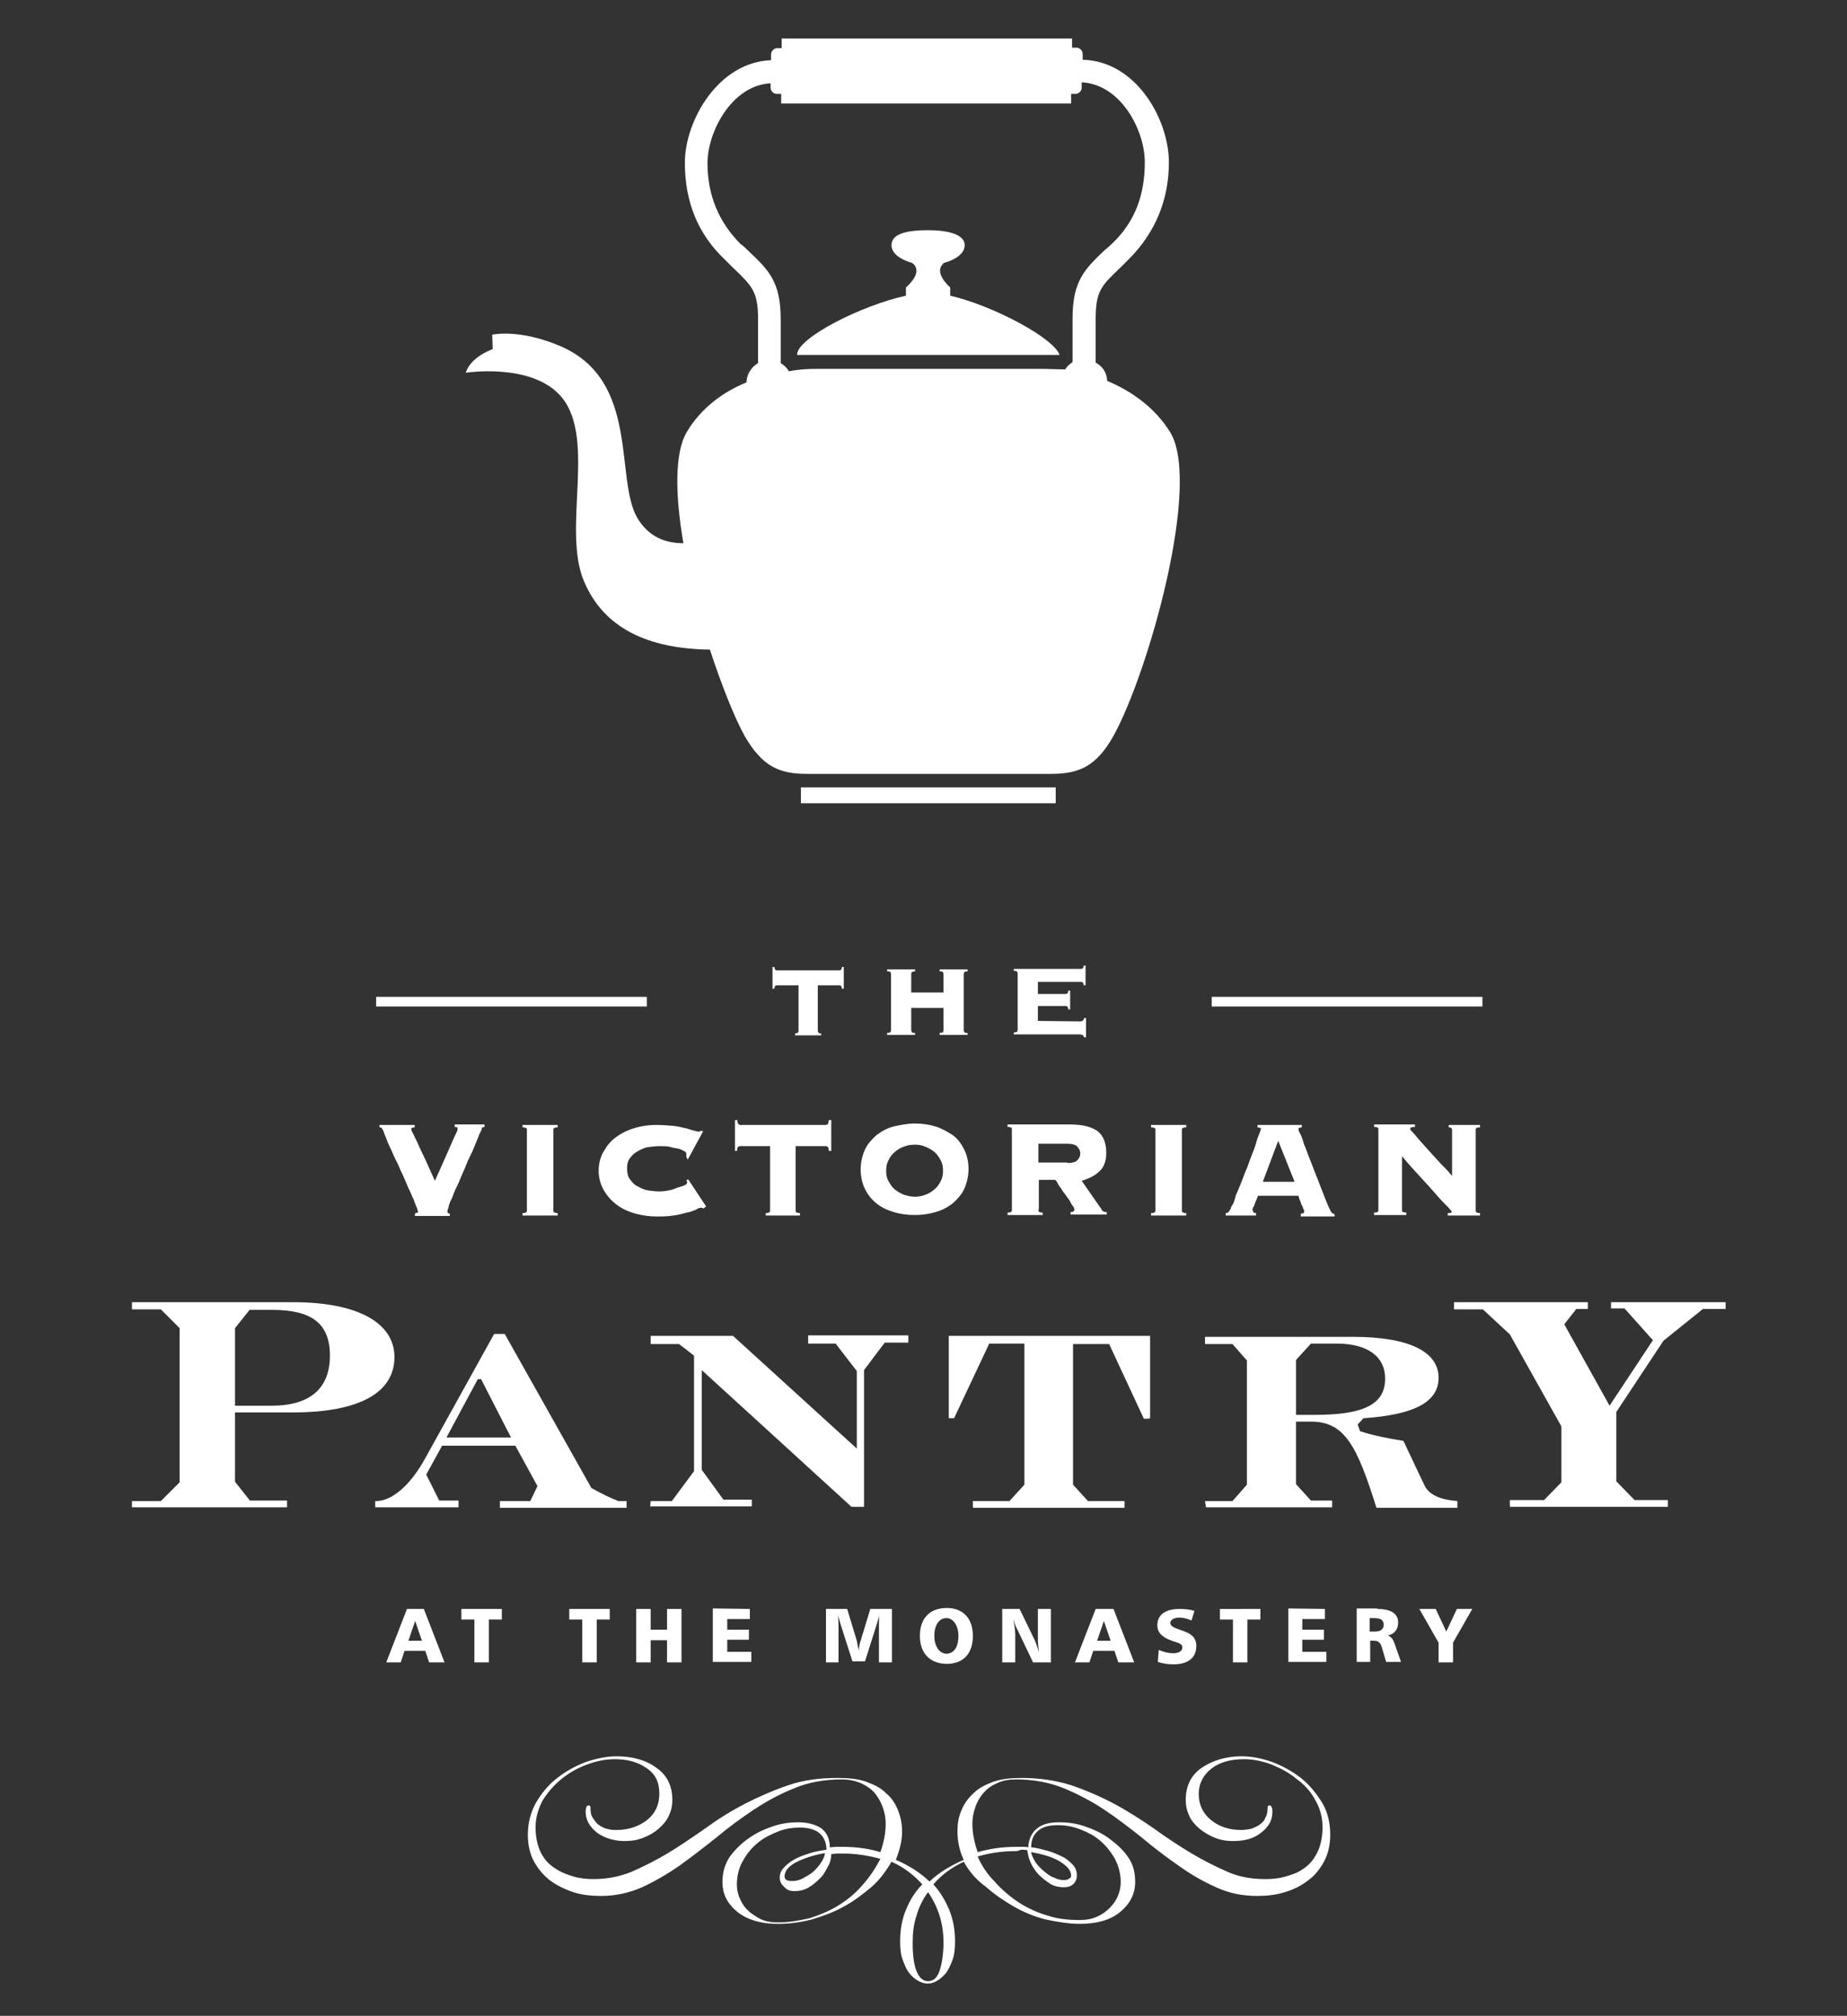 <?xml version="1.0" encoding="utf-8"?>
<!-- Generator: Adobe Illustrator 21.1.0, SVG Export Plug-In . SVG Version: 6.00 Build 0)  -->
<svg version="1.1" id="Layer_1" xmlns="http://www.w3.org/2000/svg" xmlns:xlink="http://www.w3.org/1999/xlink" x="0px" y="0px"
	 viewBox="0 0 383.5 418.6" style="enable-background:new 0 0 383.5 418.6;" xml:space="preserve">
<rect x="0" y="0" width="383.5" height="418.6" fill="#333333" stroke="none"/>
<style type="text/css">
	.st0{fill:#FFFFFF;}
</style>
<g>
	<g>
		<path class="st0" d="M88,334.1l4.3,11.1h-3.2l-0.8-2.4H84l-0.8,2.4h-3l4.3-11.1H88z M84.8,340.7h2.8l-1.4-4.1L84.8,340.7z"/>
		<path class="st0" d="M104.2,334.1v2.2h-2.7v8.9h-3v-8.9h-2.7v-2.2H104.2z"/>
		<path class="st0" d="M126.6,334.1v2.2h-2.7v8.9h-3v-8.9h-2.7v-2.2H126.6z"/>
		<path class="st0" d="M135.1,334.1v4.3h3.4v-4.3h3v11.1h-3v-4.6h-3.4v4.6h-3v-11.1H135.1z"/>
		<path class="st0" d="M155.7,334.1v2.1H151v2.2h4.5v2.1H151v2.5h5v2.1H148v-11.1L155.7,334.1L155.7,334.1z"/>
		<path class="st0" d="M175.9,334.1l2,6.6c0.1,0.5,0.2,1.2,0.4,2c0.1-0.9,0.2-1.5,0.4-2l2-6.6h4.5v11.1h-2.7v-7.5
			c0-0.7,0-1.5,0.1-2.4c-0.1,0.7-0.4,1.3-0.5,1.8l-2.5,7.9h-2.6l-2.5-7.8c-0.1-0.5-0.4-1.2-0.5-1.9c0.1,1.3,0.1,2,0.1,2.4v7.5h-2.6
			v-11.1H175.9z"/>
		<path class="st0" d="M202,339.7c0,3.7-2,5.8-5.4,5.8c-3.4,0-5.6-2.1-5.6-5.8s2.1-5.8,5.6-5.8C199.9,333.9,202,336,202,339.7z
			 M194,339.7c0,2.2,1.1,3.7,2.5,3.7c1.5,0,2.5-1.3,2.5-3.7c0-2.2-1.1-3.7-2.5-3.7S194,337.3,194,339.7z"/>
		<path class="st0" d="M211.7,334.1l3.2,6.6c0.2,0.5,0.5,1.3,0.8,2.4c-0.1-1.1-0.2-2-0.2-2.7v-6.3h2.7v11.1h-3.7l-3.3-6.9
			c-0.4-0.7-0.6-1.4-0.8-2.2c0.2,1.4,0.4,2.5,0.4,3.3v5.8h-2.7v-11.1L211.7,334.1L211.7,334.1z"/>
		<path class="st0" d="M231.2,334.1l4.3,11.1h-3.3l-0.8-2.4H227l-0.8,2.4h-3l4.3-11.1H231.2z M227.8,340.7h2.8l-1.4-4.1L227.8,340.7
			z"/>
		<path class="st0" d="M247.4,336.5c-0.9-0.4-1.8-0.6-2.5-0.6c-1.2,0-1.9,0.5-1.9,1.1c0,0.5,0.4,0.8,1.1,1.1
			c1.3,0.5,2.2,0.7,3.1,1.3c0.8,0.6,1.2,1.3,1.2,2.4c0,2.4-1.7,3.8-4.7,3.8c-1.1,0-2.1-0.1-3.3-0.5l0.2-2.5c1.1,0.5,2.1,0.7,3,0.7
			c1.2,0,1.9-0.5,1.9-1.2c0-0.8-0.8-0.9-2.2-1.4c-2-0.7-3-1.7-3-3.2c0-2.2,1.7-3.4,4.6-3.4c1.1,0,2.1,0.1,3.1,0.4L247.4,336.5z"/>
		<path class="st0" d="M261.7,334.1v2.2H259v8.9h-3v-8.9h-2.7v-2.2H261.7z"/>
		<path class="st0" d="M275.1,334.1v2.1h-4.7v2.2h4.5v2.1h-4.5v2.5h5v2.1h-7.9v-11.1L275.1,334.1L275.1,334.1z"/>
		<path class="st0" d="M285.9,334.1c2.8,0,4.4,0.9,4.4,2.8c0,1.4-0.7,2.4-2.1,2.7c0.8,0.4,1.1,0.9,1.4,1.8l1.3,3.7h-3.1l-0.9-3.1
			c-0.4-1.1-0.8-1.3-1.9-1.3h-0.5v4.4h-2.8V334h4.3V334.1z M284.3,338.8h1.1c1.3,0,1.9-0.5,1.9-1.4c0-1.1-0.7-1.4-2.2-1.4h-0.7
			V338.8z"/>
		<path class="st0" d="M298.1,334.1l2.2,4.7l2.2-4.7h3.2l-4,7v4.1h-3v-4.1l-4-7H298.1z"/>
	</g>
	<g>
		<path class="st0" d="M27.4,311.7h6l3.9-3.9v-32l-3.9-3.9h-6v-1.5h33.4c13.7,0,21.1,4.4,21.1,11.4c0,7.3-7.1,11.5-21.2,11.5H48.8
			v14.4l3.1,3.9h7.7v1.4H27.4V311.7z M51.9,271.9l-3.1,3.9v16.1h7.6c8.1,0,12.1-3.7,12.1-10.4s-3.8-9.5-12-9.5h-4.6V271.9z"/>
		<path class="st0" d="M77.9,311.7c0.1,0,0.1,0,0.2,0c3.2,0,7-3.1,10.2-8.9l14.3-25.8h2.2l18,32c2.2,1.2,4,2.1,5.6,2.7h1.7v1.4
			h-26.3v-1.4h6.3l1.5-3.1l-4.6-8.4H91.8l-3.3,6l2.7,5.4h4v1.4H77.9V311.7z M106.1,298.5l-6.2-12.1h-0.7l-6.5,12.1H106.1z"/>
		<path class="st0" d="M135.1,311.7h4.4l4.6-6.2v-24l-3.1-2.4h-5.9v-1.7h17.1l25.7,23.4v-16.1l-4.4-5.7h-5.7v-1.7h20.8v1.5h-4.9
			l-4.3,5.7v28.4h-2.6l-31.1-28.4v20.7l4.5,6.2h5.9v1.4h-21.1L135.1,311.7L135.1,311.7z"/>
		<path class="st0" d="M238.6,294.6h-1.1l-7.2-15.5h-7.5v29.2l3.1,3.4h7.6v1.4H202v-1.4h7.6l3.1-3.4V279h-7.3l-7.3,15.5h-1.1v-17.1
			h41.8v17.1H238.6z"/>
		<path class="st0" d="M250.2,311.7h5.7l3-3.4v-25.8l-3-3.4h-5.7v-1.5h30.7c11.7,0,17.8,3.1,17.8,8.5c0,5.1-5.2,7.7-15.6,8.4
			l-1.2,1.3l0.5,1.4c2.8,0.9,5.8,1.5,9,2l4.3,9.1c0.9,2,3.1,3.1,6.9,3.4v1.4h-16.8c-4-12.7-6.5-17.9-13.6-17.9h-3.1v13l3.1,3.4h4.4
			v1.4h-26.2L250.2,311.7L250.2,311.7z M273,293.8c9.6,0,14.6-1.9,14.6-7.5c0-4.6-3.6-7.3-10.1-7.3h-5.3l-3.1,3.4v11.4H273z"/>
		<path class="st0" d="M320.4,311.7l3.8-3.9v-11.6l-10.7-19.1l-5.6-5.2h-6v-1.5h27.8v1.4h-2.4l-2.5,3.2l9.4,16.9l9-13.6l-5.9-6.6
			h-2.8v-1.3h23.8v1.4h-4.7l-8.2,6.6l-9.8,14.8v14.4l3.8,3.9h6.9v1.4h-32.8v-1.4h7V311.7z"/>
	</g>
	<g>
		<path class="st0" d="M174.2,201.5c0.1,0,0.2,0,0.4-0.1c0.1-0.1,0.2-0.2,0.2-0.6h0.4v4.5h-0.4c0-0.2-0.1-0.5-0.2-0.6
			c-0.1-0.1-0.2-0.1-0.4-0.1h-4.4v9.4c0,0.2,0.1,0.4,0.2,0.5c0.1,0.1,0.4,0.1,0.5,0.1v0.4h-5.4v-0.4c0.1,0,0.4-0.1,0.5-0.1
			c0.1-0.1,0.2-0.2,0.2-0.5v-9.4h-4.4c-0.1,0-0.2,0-0.4,0.1c-0.1,0.1-0.2,0.2-0.2,0.6h-0.4v-4.5h0.4c0,0.2,0.1,0.5,0.2,0.6
			c0.1,0.1,0.2,0.1,0.4,0.1H174.2z"/>
		<path class="st0" d="M189.2,213.9c0,0.2,0.1,0.4,0.2,0.5c0.1,0.1,0.4,0.1,0.6,0.1v0.4h-5.8v-0.4c0.2,0,0.5-0.1,0.6-0.1
			c0.1-0.1,0.2-0.2,0.2-0.5v-11.6c0-0.2-0.1-0.4-0.2-0.5c-0.1-0.1-0.4-0.1-0.6-0.1v-0.4h5.8v0.4c-0.2,0-0.5,0.1-0.6,0.1
			c-0.1,0.1-0.2,0.2-0.2,0.5v3.8h6.7v-3.8c0-0.2-0.1-0.4-0.2-0.5c-0.1-0.1-0.4-0.1-0.6-0.1v-0.4h5.8v0.4c-0.2,0-0.5,0.1-0.6,0.1
			c-0.1,0.1-0.2,0.2-0.2,0.5v11.6c0,0.2,0.1,0.4,0.2,0.5c0.1,0.1,0.4,0.1,0.6,0.1v0.4h-5.8v-0.4c0.2,0,0.5-0.1,0.6-0.1
			c0.1-0.1,0.2-0.2,0.2-0.5v-4.6h-6.7V213.9z"/>
		<path class="st0" d="M224.3,212.1c0.4,0,0.7-0.2,0.8-0.7h0.4v4h-0.4c-0.1-0.2-0.2-0.5-0.4-0.5c-0.1,0-0.2-0.1-0.6-0.1h-13.6v-0.4
			c0.2,0,0.5-0.1,0.6-0.1c0.1-0.1,0.2-0.2,0.2-0.5v-11.6c0-0.2-0.1-0.4-0.2-0.5c-0.1-0.1-0.4-0.1-0.6-0.1v-0.4h13.9
			c0.1,0,0.2,0,0.4-0.1c0.1-0.1,0.2-0.2,0.2-0.6h0.4v4.1H225c0-0.4-0.1-0.5-0.2-0.6c-0.1-0.1-0.2-0.1-0.4-0.1h-8.9v2.5h5.7
			c0.1,0,0.2,0,0.4-0.1c0.1-0.1,0.2-0.2,0.2-0.6h0.4v3.9h-0.4c0-0.2-0.1-0.5-0.2-0.6c-0.1-0.1-0.2-0.1-0.4-0.1h-5.7v3.1L224.3,212.1
			L224.3,212.1z"/>
	</g>
	<g>
		<path class="st0" d="M86.2,251.9c0.2,0,0.4-0.1,0.5-0.1s0.1-0.1,0.1-0.2c0,0-0.1-0.2-0.2-0.7c-0.2-0.5-0.5-1.1-0.7-1.8
			c-0.4-0.7-0.6-1.5-1.1-2.4c-0.4-0.9-0.8-1.9-1.2-2.8c-0.5-0.9-0.8-1.9-1.3-2.8c-0.5-0.9-0.8-1.8-1.2-2.6c-0.4-0.8-0.7-1.5-0.9-2.1
			s-0.5-1.1-0.5-1.3c-0.1-0.4-0.4-0.7-0.4-0.8c-0.1-0.1-0.2-0.2-0.5-0.2v-0.5h7.3v0.5c-0.2,0-0.5,0.1-0.6,0.1
			c-0.1,0.1-0.1,0.1-0.1,0.2c0,0.1,0,0.2,0.1,0.5c0.1,0.2,0.4,0.7,0.7,1.4c0.4,0.7,0.8,1.8,1.5,3.2c0.7,1.4,1.5,3.3,2.6,5.7
			c1.1-2.4,1.9-4.3,2.5-5.6c0.6-1.4,1.1-2.5,1.4-3.2s0.6-1.2,0.7-1.5c0.1-0.2,0.1-0.5,0.1-0.6c0-0.1,0-0.2-0.1-0.2s-0.2-0.1-0.5-0.1
			v-0.5h6.2v0.5c-0.1,0-0.2,0.1-0.4,0.1c-0.1,0-0.1,0.1-0.2,0.4c0,0.1-0.2,0.5-0.5,1.1c-0.2,0.6-0.5,1.2-0.8,2s-0.7,1.7-1.2,2.7
			c-0.5,0.9-0.8,2-1.3,3c-0.5,1.1-0.8,2-1.3,3c-0.5,0.9-0.8,1.9-1.1,2.6c-0.4,0.7-0.6,1.4-0.7,1.9c-0.2,0.5-0.2,0.8-0.2,0.8
			c0,0.2,0.1,0.4,0.5,0.4v0.5h-7.3C86.2,252.2,86.2,251.9,86.2,251.9z"/>
		<path class="st0" d="M108.5,251.9c0.5,0,0.7-0.1,0.8-0.2c0.1-0.1,0.1-0.2,0.1-0.4v-16.6c0-0.1,0-0.4-0.1-0.4
			c-0.1-0.1-0.4-0.2-0.8-0.2v-0.5h7.3v0.5c-0.5,0-0.7,0.1-0.8,0.2c-0.1,0.1-0.1,0.2-0.1,0.4v16.6c0,0.1,0,0.4,0.1,0.4
			c0.1,0.1,0.4,0.2,0.8,0.2v0.5h-7.3V251.9z"/>
		<path class="st0" d="M142.5,240.2c0-0.1,0-0.1,0-0.2s0-0.2,0-0.4c0-0.2-0.1-0.4-0.5-0.6c-0.4-0.2-0.7-0.4-1.3-0.5
			s-1.2-0.2-1.8-0.4c-0.7-0.1-1.4-0.1-2.1-0.1s-1.4,0.1-2.2,0.2c-0.8,0.1-1.5,0.5-2.1,0.8c-0.7,0.4-1.2,0.8-1.7,1.5
			c-0.5,0.6-0.6,1.4-0.6,2.2c0,0.9,0.2,1.7,0.6,2.2s0.9,1.2,1.7,1.5c0.7,0.4,1.4,0.7,2.1,0.8c0.8,0.1,1.5,0.2,2.2,0.2
			c0.4,0,0.8,0,1.4-0.1c0.7-0.1,1.3-0.2,2-0.5s1.3-0.4,1.8-0.6c0.5-0.2,0.7-0.5,0.7-0.7c0-0.1,0-0.2-0.1-0.2c0-0.1-0.1-0.1-0.1-0.2
			l0.4-0.2l3.7,5.6L146,251c0-0.1-0.1-0.2-0.2-0.2s-0.2,0-0.4,0c-0.1,0-0.5,0.1-0.9,0.4c-0.5,0.2-1.2,0.5-1.9,0.6
			c-0.8,0.2-1.8,0.5-2.8,0.6c-1.1,0.2-2.2,0.2-3.6,0.2c-1.4,0-2.8-0.2-4.3-0.6c-1.4-0.4-2.6-0.9-3.8-1.8c-1.1-0.8-2-1.8-2.7-3
			c-0.7-1.2-1.1-2.6-1.1-4.1c0-1.5,0.4-3,1.1-4.1c0.7-1.2,1.5-2.2,2.7-3c1.1-0.8,2.4-1.4,3.8-1.8c1.4-0.4,2.8-0.6,4.3-0.6
			c1.4,0,2.6,0.1,3.7,0.2c1.1,0.1,1.9,0.4,2.6,0.5c0.7,0.2,1.2,0.4,1.7,0.5c0.4,0.1,0.7,0.2,0.8,0.2c0.2,0,0.4-0.1,0.6-0.2l0.4,0.1
			l-3.2,5.9L142.5,240.2z"/>
		<path class="st0" d="M159,251.9c0.5,0,0.7-0.1,0.8-0.2c0.1-0.1,0.1-0.2,0.1-0.4v-13.3h-6.2c-0.2,0-0.4,0.1-0.5,0.2
			c-0.1,0.1-0.1,0.4-0.2,0.8h-0.4v-6.4h0.5c0,0.4,0.1,0.7,0.2,0.8c0.1,0.1,0.2,0.2,0.5,0.2h17.6c0.2,0,0.4-0.1,0.5-0.2
			c0.1-0.1,0.1-0.4,0.2-0.8h0.5v6.4h-0.5c0-0.4-0.1-0.7-0.2-0.8c-0.1-0.1-0.2-0.2-0.5-0.2h-6.2v13.3c0,0.1,0,0.4,0.1,0.4
			c0.1,0.1,0.4,0.2,0.8,0.2v0.5H159L159,251.9L159,251.9z"/>
		<path class="st0" d="M189.9,233.3c1.5,0,3,0.2,4.3,0.6c1.3,0.4,2.5,1.1,3.6,1.8c1.1,0.8,1.8,1.8,2.4,3s0.9,2.6,0.9,4.1
			c0,1.5-0.4,3-0.9,4.1s-1.4,2.1-2.4,3c-1.1,0.8-2.1,1.4-3.6,1.8c-1.3,0.4-2.7,0.6-4.3,0.6c-1.5,0-3-0.2-4.3-0.6
			c-1.3-0.4-2.5-0.9-3.6-1.8s-1.8-1.8-2.4-3s-0.9-2.6-0.9-4.1c0-1.5,0.4-3,0.9-4.1s1.4-2.1,2.4-3c1.1-0.8,2.1-1.4,3.6-1.8
			C187,233.6,188.5,233.3,189.9,233.3z M189.9,237.7c-0.8,0-1.5,0.1-2.2,0.4c-0.7,0.2-1.3,0.6-1.9,1.1s-0.9,0.9-1.3,1.7
			c-0.4,0.7-0.5,1.4-0.5,2.2s0.1,1.5,0.5,2.2c0.4,0.7,0.7,1.2,1.3,1.7c0.6,0.5,1.2,0.8,1.9,1.1c0.7,0.2,1.4,0.4,2.2,0.4
			s1.5-0.1,2.2-0.4c0.7-0.2,1.3-0.6,1.9-1.1c0.6-0.5,0.9-0.9,1.3-1.7c0.4-0.7,0.5-1.4,0.5-2.2s-0.1-1.5-0.5-2.2
			c-0.4-0.7-0.7-1.2-1.3-1.7s-1.2-0.8-1.9-1.1S190.8,237.7,189.9,237.7z"/>
		<path class="st0" d="M215.6,251.2c0,0.1,0,0.4,0.1,0.4c0.1,0.1,0.4,0.2,0.8,0.2v0.5h-7.3v-0.5c0.5,0,0.7-0.1,0.8-0.2
			c0.1-0.1,0.1-0.2,0.1-0.4v-16.6c0-0.1,0-0.4-0.1-0.4c-0.1-0.1-0.4-0.2-0.8-0.2v-0.5h13c2.6,0,4.5,0.5,5.7,1.4
			c1.2,0.9,1.8,2.5,1.8,4.5c0,1.7-0.5,3-1.4,3.8c-0.9,0.9-2.1,1.5-3.7,2l4.1,5.9c0.2,0.5,0.6,0.6,1.1,0.6v0.5h-7.5v-0.5
			c0.5,0,0.8-0.2,0.8-0.6c0,0-0.1-0.2-0.2-0.5c-0.2-0.2-0.5-0.6-0.7-1.1c-0.2-0.4-0.6-0.8-0.9-1.3c-0.4-0.5-0.7-0.9-0.9-1.3
			c-0.4-0.5-0.6-0.8-0.8-1.2c-0.2-0.4-0.4-0.6-0.5-0.7h-3.4V251.2z M221.6,241.5c1.1,0,1.8-0.2,2.1-0.6c0.4-0.4,0.6-0.8,0.6-1.4
			c0-0.5-0.2-0.9-0.6-1.4c-0.4-0.4-1.1-0.6-2.1-0.6h-6v3.9h6V241.5z"/>
		<path class="st0" d="M239,251.9c0.5,0,0.7-0.1,0.8-0.2c0.1-0.1,0.1-0.2,0.1-0.4v-16.6c0-0.1,0-0.4-0.1-0.4
			c-0.1-0.1-0.4-0.2-0.8-0.2v-0.5h7.3v0.5c-0.5,0-0.7,0.1-0.8,0.2c-0.1,0.1-0.1,0.2-0.1,0.4v16.6c0,0.1,0,0.4,0.1,0.4
			c0.1,0.1,0.4,0.2,0.8,0.2v0.5H239V251.9z"/>
		<path class="st0" d="M260.2,251.6c0,0.1,0,0.2,0.1,0.2c0.1,0,0.2,0.1,0.5,0.1v0.5h-6.3v-0.5c0.2,0,0.5-0.1,0.6-0.2
			c0.1-0.1,0.2-0.4,0.4-0.6c0-0.1,0.1-0.5,0.4-0.9s0.5-1.2,0.7-2c0.4-0.8,0.7-1.7,1.1-2.6c0.4-0.9,0.7-2,1.2-3c0.4-1.1,0.7-2,1.1-3
			c0.4-0.9,0.7-1.8,0.9-2.6c0.2-0.7,0.5-1.4,0.7-1.9c0.2-0.5,0.2-0.7,0.2-0.7c0-0.1-0.1-0.2-0.2-0.2c-0.1,0-0.4-0.1-0.5-0.1v-0.5
			h9.2v0.5c-0.2,0-0.4,0.1-0.5,0.1c-0.1,0-0.2,0.1-0.2,0.4c0,0,0.1,0.4,0.4,0.9s0.5,1.3,0.8,2.2c0.4,0.9,0.7,1.9,1.2,3.1
			c0.5,1.2,0.9,2.4,1.4,3.6c0.5,1.2,0.9,2.4,1.4,3.6c0.5,1.2,0.8,2.1,1.3,3.1c0.2,0.5,0.4,0.7,0.5,0.8c0.1,0.1,0.4,0.2,0.5,0.2v0.5
			h-7V252c0.5,0,0.7-0.1,0.7-0.5c0,0,0-0.2-0.2-0.5c-0.1-0.4-0.2-0.6-0.4-0.9c-0.1-0.4-0.2-0.7-0.4-1.1c-0.1-0.4-0.2-0.6-0.2-0.7
			h-8.4c-0.2,0.6-0.5,1.2-0.6,1.5s-0.2,0.7-0.4,0.9c-0.1,0.2-0.1,0.4-0.2,0.5C260.2,251.3,260.2,251.5,260.2,251.6z M268.8,245.4
			l-3.4-8.5l-3.2,8.5H268.8z"/>
		<path class="st0" d="M286.2,234.6c0-0.1,0-0.4-0.1-0.4c-0.1-0.1-0.4-0.2-0.8-0.2v-0.5h8.5v0.5c-0.4,0-0.7,0.1-0.8,0.1
			c-0.1,0.1-0.2,0.2-0.2,0.4c0,0,0.1,0.2,0.5,0.6c0.4,0.4,0.7,0.8,1.2,1.4s1.1,1.2,1.7,1.9c0.6,0.7,1.3,1.4,1.9,2.1
			c0.6,0.7,1.3,1.4,1.9,2c0.6,0.6,1.1,1.2,1.5,1.7v-9.5c0-0.4-0.2-0.6-0.7-0.6v-0.5h6.5v0.5c-0.5,0-0.7,0.1-0.8,0.2
			c-0.1,0.1-0.1,0.2-0.1,0.4v16.6c0,0.1,0,0.4,0.1,0.4c0.1,0.1,0.4,0.2,0.8,0.2v0.5h-6.7v-0.5c0.4,0,0.6,0,0.7-0.1
			c0.1-0.1,0.1-0.1,0.1-0.2c0-0.1,0-0.1-0.1-0.2c-0.1-0.1-0.2-0.2-0.5-0.6c-0.2-0.2-0.6-0.6-1.1-1.1c-0.5-0.5-1.1-1.2-1.8-2
			c-0.7-0.8-1.7-1.9-2.8-3.1c-1.1-1.2-2.5-2.7-4-4.5v11.1c0,0.1,0,0.4,0.1,0.4c0.1,0.1,0.4,0.2,0.8,0.2v0.5h-6.7v-0.5
			c0.5,0,0.7-0.1,0.8-0.2c0.1-0.1,0.1-0.2,0.1-0.4v-16.6H286.2z"/>
	</g>
	<g>
		<rect x="78.1" y="207" class="st0" width="56.2" height="2"/>
		<rect x="251.6" y="207" class="st0" width="56.2" height="2"/>
	</g>
</g>
<path class="st0" d="M200.1,386.6c-2.5,1.2-4.6,2.7-6.3,4.7c1.4,1.5,2.5,3.4,3.3,5.3c0.8,2,1.2,4.1,1.2,6.5c0,1.4-0.1,2.7-0.5,3.8
	c-0.4,1.1-0.8,2-1.3,2.7c-0.6,0.7-1.2,1.3-1.9,1.7s-1.3,0.6-2,0.6c-0.6,0-1.3-0.2-2-0.6s-1.3-0.9-1.9-1.7s-0.9-1.7-1.3-2.7
	c-0.4-1.1-0.5-2.4-0.5-3.8c0-2.4,0.4-4.6,1.2-6.5c0.8-2,1.9-3.8,3.4-5.3c-1.8-2-3.9-3.6-6.4-4.7c-1.1,1.9-2.4,3.7-4.1,5.2
	c-1.8,1.5-3.7,3-5.8,4.1c-2.1,1.2-4.4,2-6.7,2.7c-2.4,0.6-4.7,0.9-7,0.9c-3.4,0-6.2-0.8-8.3-2.4c-2.1-1.7-3.2-3.7-3.2-6.3
	c0-1.9,0.5-3.7,1.5-5.2c1.1-1.5,2.4-2.8,4-3.9c1.5-1.1,3.3-1.9,5.1-2.5c1.8-0.6,3.6-0.8,5.1-0.8c2.1,0,3.7,0.5,4.9,1.3
	c1.1,0.9,1.7,2.2,1.7,3.9c0.5,0,0.8-0.1,1.3-0.1c0.5,0,0.8,0,1.3,0c3,0,5.6,0.4,7.9,1.1c0.7-2,1.1-3.9,1.1-5.9
	c0-1.2-0.2-2.2-0.6-3.4c-0.4-1.1-0.9-2-1.7-3c-0.7-0.8-1.7-1.5-2.8-2c-1.2-0.5-2.5-0.8-4-0.8c-3.6,0-6.9,0.6-9.8,1.8
	c-3,1.2-5.8,2.7-8.5,4.5c-2.7,1.8-5.3,3.7-7.8,5.8c-2.5,2-5.1,4-7.6,5.8c-2.6,1.8-5.2,3.3-7.8,4.5c-2.7,1.2-5.6,1.8-8.5,1.8
	c-2,0-4-0.2-5.8-0.8c-1.8-0.6-3.4-1.4-4.9-2.5c-1.4-1.1-2.5-2.5-3.3-4c-0.8-1.5-1.2-3.4-1.2-5.4c0-2.5,0.6-4.7,1.7-6.7
	c1.2-2,2.6-3.7,4.4-5.1c1.8-1.4,3.8-2.5,5.9-3.3c2.1-0.7,4.3-1.2,6.4-1.2c3.3,0,6.2,0.8,8.3,2.4c2.2,1.5,3.3,3.8,3.3,6.6
	c0,1.2-0.2,2.2-0.7,3.3c-0.5,1.1-1.2,1.9-2.1,2.7c-0.9,0.8-1.9,1.4-3.2,1.9c-1.2,0.5-2.5,0.7-3.9,0.7c-2.2,0-4.1-0.6-5.7-1.7
	c-1.5-1.2-2.4-2.6-2.4-4.4c0-0.8,0.2-1.3,0.6-1.3c0.2,0,0.4,0.1,0.4,0.4c0,0.9,0.1,1.7,0.5,2.2c0.4,0.6,0.8,1.2,1.3,1.5
	c0.6,0.4,1.2,0.7,1.8,0.8c0.6,0.2,1.3,0.2,1.8,0.2c2.5,0,4.6-0.7,6.4-2.1c1.7-1.4,2.5-3.2,2.5-5.4c0-2.4-0.8-4.1-2.6-5.3
	c-1.8-1.3-4-1.9-6.7-1.9c-1.9,0-3.8,0.4-5.7,1.1s-3.7,1.7-5.3,3c-1.5,1.2-2.8,2.7-3.9,4.4c-0.9,1.7-1.5,3.6-1.5,5.6
	c0,2.1,0.4,3.9,1.1,5.3c0.7,1.4,1.7,2.5,3,3.3c1.2,0.8,2.5,1.3,3.9,1.7c1.4,0.4,2.8,0.5,4.1,0.5c2.7,0,5.3-0.5,7.8-1.5
	c2.5-1.1,5.1-2.4,7.6-3.9c2.5-1.5,5.1-3.3,7.7-5.1c2.6-1.9,5.3-3.6,8.2-5.1s5.9-2.8,9.1-3.9c3.2-1.1,6.6-1.5,10.3-1.5
	c2.2,0,4.3,0.2,5.9,0.8s3.1,1.3,4.1,2.4c1.1,0.9,1.9,2.1,2.5,3.6c0.5,1.3,0.8,2.7,0.8,4.3c0,2-0.5,3.9-1.3,5.9c2.6,1.1,5,2.6,7,4.5
	c2-1.9,4.4-3.3,7.1-4.5c-0.9-1.9-1.3-3.9-1.3-5.9c0-1.5,0.2-3,0.8-4.3c0.5-1.3,1.3-2.5,2.5-3.6c1.1-1.1,2.5-1.8,4.1-2.4
	c1.7-0.6,3.7-0.8,5.9-0.8c3.7,0,7.1,0.5,10.3,1.5c3.2,1.1,6.2,2.4,9,3.9c2.8,1.5,5.6,3.3,8.2,5.1c2.6,1.9,5.2,3.6,7.7,5.1
	c2.5,1.5,5.1,2.8,7.6,3.9c2.5,1.1,5.1,1.5,7.8,1.5c1.4,0,2.7-0.1,4.1-0.5c1.4-0.4,2.7-0.8,3.9-1.7c1.2-0.8,2.1-1.9,2.8-3.3
	s1.1-3.2,1.1-5.3c0-2-0.5-3.9-1.5-5.6c-0.9-1.7-2.2-3.2-3.9-4.4c-1.5-1.3-3.3-2.2-5.2-3c-1.9-0.7-3.8-1.1-5.7-1.1
	c-2.7,0-5,0.6-6.7,1.9s-2.7,3.1-2.7,5.3c0,2.2,0.8,4,2.5,5.4c1.7,1.4,3.8,2.1,6.3,2.1c0.6,0,1.2-0.1,1.9-0.2
	c0.7-0.2,1.3-0.5,1.8-0.8c0.6-0.4,1.1-0.9,1.3-1.5c0.4-0.6,0.5-1.4,0.5-2.2c0-0.2,0.1-0.4,0.4-0.4c0.4,0,0.6,0.5,0.6,1.3
	c0,1.8-0.8,3.2-2.4,4.4c-1.5,1.2-3.4,1.7-5.8,1.7c-1.3,0-2.6-0.2-3.8-0.7c-1.2-0.5-2.2-1.1-3.2-1.9c-0.9-0.8-1.7-1.7-2.1-2.7
	c-0.5-1.1-0.7-2.1-0.7-3.3c0-2.8,1.1-5.1,3.3-6.6c2.2-1.5,5-2.4,8.3-2.4c2,0,4.1,0.4,6.4,1.2c2.1,0.8,4.1,1.9,5.9,3.3
	c1.8,1.4,3.2,3.2,4.4,5.1c1.2,2,1.7,4.3,1.7,6.7c0,2-0.4,3.8-1.2,5.4c-0.8,1.5-1.9,3-3.3,4c-1.4,1.1-3.1,2-4.9,2.5
	c-1.8,0.6-3.8,0.8-5.8,0.8c-3.1,0-5.9-0.6-8.5-1.8c-2.7-1.2-5.3-2.7-7.8-4.5c-2.6-1.8-5.1-3.7-7.6-5.8c-2.5-2-5.1-4-7.8-5.8
	c-2.7-1.8-5.6-3.3-8.5-4.5c-3-1.2-6.3-1.8-9.8-1.8c-1.5,0-2.8,0.2-4,0.8c-1.2,0.5-2.1,1.2-2.8,2c-0.7,0.8-1.3,1.8-1.7,3
	c-0.4,1.1-0.6,2.2-0.6,3.4c0,2,0.4,3.9,1.1,5.9c2.5-0.7,5.1-1.1,7.9-1.1c0.5,0,0.8,0,1.3,0c0.5,0,0.9,0,1.3,0.1
	c0.1-1.7,0.7-3,1.8-3.9c1.1-0.9,2.6-1.3,4.7-1.3c1.5,0,3.3,0.2,5.1,0.8c1.8,0.6,3.6,1.4,5.1,2.5c1.5,1.1,3,2.4,4,3.9
	c1.1,1.5,1.5,3.3,1.5,5.2c0,2.5-1.1,4.6-3.2,6.3s-5,2.4-8.3,2.4c-2.2,0-4.6-0.4-7-0.9c-2.4-0.6-4.6-1.5-6.7-2.7
	c-2.1-1.2-4.1-2.6-5.8-4.1C202.5,390.2,201.2,388.5,200.1,386.6z M210.6,384.4c-2.6,0-5.2,0.4-7.6,1.1c0.8,1.9,2,3.7,3.6,5.3
	c1.5,1.7,3.2,3.1,5,4.3c1.9,1.2,3.9,2.1,6,2.7c2.1,0.7,4.4,0.9,6.5,0.9c1.4,0,2.6-0.2,3.7-0.7s1.9-1.1,2.6-1.8
	c0.7-0.7,1.3-1.5,1.7-2.5c0.4-0.9,0.6-1.9,0.6-2.8c0-1.8-0.4-3.3-1.2-4.9c-0.8-1.4-1.8-2.7-3.1-3.8c-1.3-1.1-2.7-1.8-4.3-2.4
	s-3.1-0.8-4.5-0.8c-1.9,0-3.2,0.4-4.1,1.2c-0.9,0.8-1.4,1.9-1.4,3.4c1.3,0.1,2.5,0.5,3.7,0.8c1.2,0.4,2.1,0.8,3.1,1.3
	c0.8,0.5,1.5,1.1,2,1.7c0.5,0.6,0.7,1.3,0.7,2s-0.2,1.3-0.7,1.8c-0.5,0.5-1.2,0.7-2.1,0.7s-1.9-0.2-2.7-0.7s-1.7-1.2-2.4-1.9
	c-0.7-0.7-1.2-1.5-1.7-2.5c-0.4-0.9-0.6-1.8-0.7-2.6c-0.5-0.1-0.8-0.1-1.3-0.1C211.4,384.4,210.9,384.4,210.6,384.4z M222.4,389.5
	c0-1.1-0.8-2-2.4-3c-1.5-0.9-3.6-1.5-5.9-1.9c0.1,0.7,0.5,1.4,0.9,2.1c0.5,0.7,1.1,1.3,1.8,1.9c0.7,0.6,1.4,1.1,2.1,1.3
	c0.7,0.4,1.4,0.5,2,0.5s0.9-0.1,1.2-0.4C222.3,390,222.4,389.8,222.4,389.5z M192.7,411.4c1.1,0,1.9-0.7,2.4-2.2
	c0.5-1.5,0.8-3.6,0.8-5.9c0-3.9-1.1-7.3-3.2-10.4c-1.1,1.5-1.9,3.1-2.4,4.9c-0.6,1.8-0.8,3.6-0.8,5.6c0,2.4,0.2,4.4,0.8,5.9
	C190.8,410.6,191.6,411.4,192.7,411.4z M161.9,389.9c0-0.7,0.2-1.4,0.8-2c0.5-0.6,1.2-1.2,2.1-1.7c0.8-0.5,1.9-0.9,3.1-1.3
	c1.2-0.4,2.4-0.6,3.7-0.8c0-1.4-0.5-2.6-1.4-3.4c-0.9-0.8-2.4-1.2-4.1-1.2c-1.5,0-3,0.2-4.5,0.8c-1.5,0.6-3,1.3-4.3,2.4
	c-1.3,1.1-2.2,2.2-3.1,3.8c-0.8,1.4-1.2,3.1-1.2,4.9c0,0.9,0.2,1.9,0.6,2.8c0.4,0.9,0.9,1.8,1.7,2.5c0.7,0.7,1.7,1.3,2.6,1.8
	c1.1,0.5,2.2,0.7,3.7,0.7c2.2,0,4.4-0.4,6.6-0.9c2.1-0.7,4.1-1.5,6-2.7c1.9-1.2,3.6-2.6,5-4.3c1.5-1.7,2.6-3.4,3.6-5.3
	c-2.5-0.7-5.1-1.1-7.6-1.1c-0.5,0-0.8,0-1.3,0c-0.5,0-0.9,0.1-1.3,0.1c0,0.8-0.2,1.8-0.7,2.6c-0.5,0.9-0.9,1.8-1.7,2.5
	c-0.7,0.7-1.4,1.3-2.4,1.9c-0.9,0.5-1.9,0.7-2.8,0.7s-1.5-0.2-2-0.7C162.1,391.2,161.9,390.6,161.9,389.9z M164.5,390.6
	c0.6,0,1.3-0.1,2.1-0.5c0.7-0.4,1.5-0.8,2.1-1.3c0.7-0.6,1.2-1.2,1.7-1.9c0.5-0.7,0.8-1.4,0.9-2.1c-2.4,0.4-4.4,1.1-6,1.9
	c-1.7,0.9-2.4,1.9-2.4,3c0,0.2,0.1,0.5,0.4,0.7C163.5,390.5,163.9,390.6,164.5,390.6z"/>
<g>
	<path class="st0" d="M197.3,61.4v-1.7c-3.2-3-2-4.5-1.3-5.1c2.5-0.7,4.3-2,4.3-3.7c0-2.2-3.4-3.1-7.6-3.1c-4.3,0-7.6,0.7-7.6,3.1
		c0,1.7,1.8,3,4.3,3.7c0.8,0.6,2,2.1-1.3,5.1v1.7c-9.2,2-22.7,8.8-22.6,12.3h54.5C218.8,70.2,206.3,63.5,197.3,61.4z"/>
	<rect x="166.3" y="163.5" class="st0" width="52.9" height="3.3"/>
	<path class="st0" d="M243,89.8c-3.2-5.2-8.1-8.6-13.1-10.7c-0.1-1.7-0.9-3-2.4-3.8v-9.1c0-5.8,1.2-6.9,5.2-10.7
		c0.5-0.5,1.1-1.1,1.7-1.7c5.4-5.4,8.3-12.2,8.3-20.1c0-8.8-6.7-21-17.9-21.3v-1.2c0-0.7-0.6-1.3-1.3-1.3h-0.9V8h-60.3v2h-0.9
		c-0.7,0-1.3,0.6-1.3,1.3v1.2c-11,0.4-17.9,12.6-17.9,21.3c0,8.1,2.7,14.8,8.3,20.1c0.6,0.6,1.2,1.2,1.7,1.7c4,3.8,5.2,5,5.2,10.7
		v9.1c-1.4,0.8-2.4,2.4-2.4,4c-4.9,2-9.4,5.3-12.4,10.3c-2.6,4.4-2.4,13.3-0.7,23.1c-3.9,0-7.3-1.4-9.6-5.3
		c-4.7-8.2,0.6-28.5-15.9-35.6c-8.6-3.7-14.2-2.4-14.2-2.4l0.1,3c0,0-4.5,1.5-5.6,4.9c0,0,12.9-2,19.2,4.3
		c8.4,8.3,0.6,28.1,5.4,39.1c4.1,9.6,13.1,13.9,26.1,14.1c2.4,7.3,5,13.9,7.2,17.9c3.7,6.4,7.2,7.9,13,7.9h25.3h25.3
		c5.8,0,9.4-1.5,13-7.9C238.4,139.8,249.5,100.6,243,89.8z M216.2,76.6c-8.3,0-23.4,0-23.4,0s-15.2,0-23.4,0c-1.7,0-3.6,0.1-5.6,0.5
		c-0.4-0.7-0.9-1.2-1.7-1.7v-9.1c0-7.8-2.5-10.2-6.6-14.1c-0.5-0.5-1.1-1.1-1.7-1.5c-4.5-4.5-6.9-10.1-6.9-16.8
		c0-6.6,5.1-16.2,13.1-16.6v0.9c0,0.7,0.6,1.3,1.3,1.3h0.9v2h60.2v-2h0.9c0.7,0,1.3-0.6,1.3-1.3v-1.1c8.1,0.4,13.1,9.9,13.1,16.6
		S235.7,46,231,50.5c-0.6,0.6-1.2,1.1-1.7,1.5c-4.1,3.9-6.6,6.4-6.6,14.1v9.1c-0.6,0.4-1.2,0.9-1.5,1.5
		C219.4,76.7,217.8,76.6,216.2,76.6z"/>
</g>
</svg>
